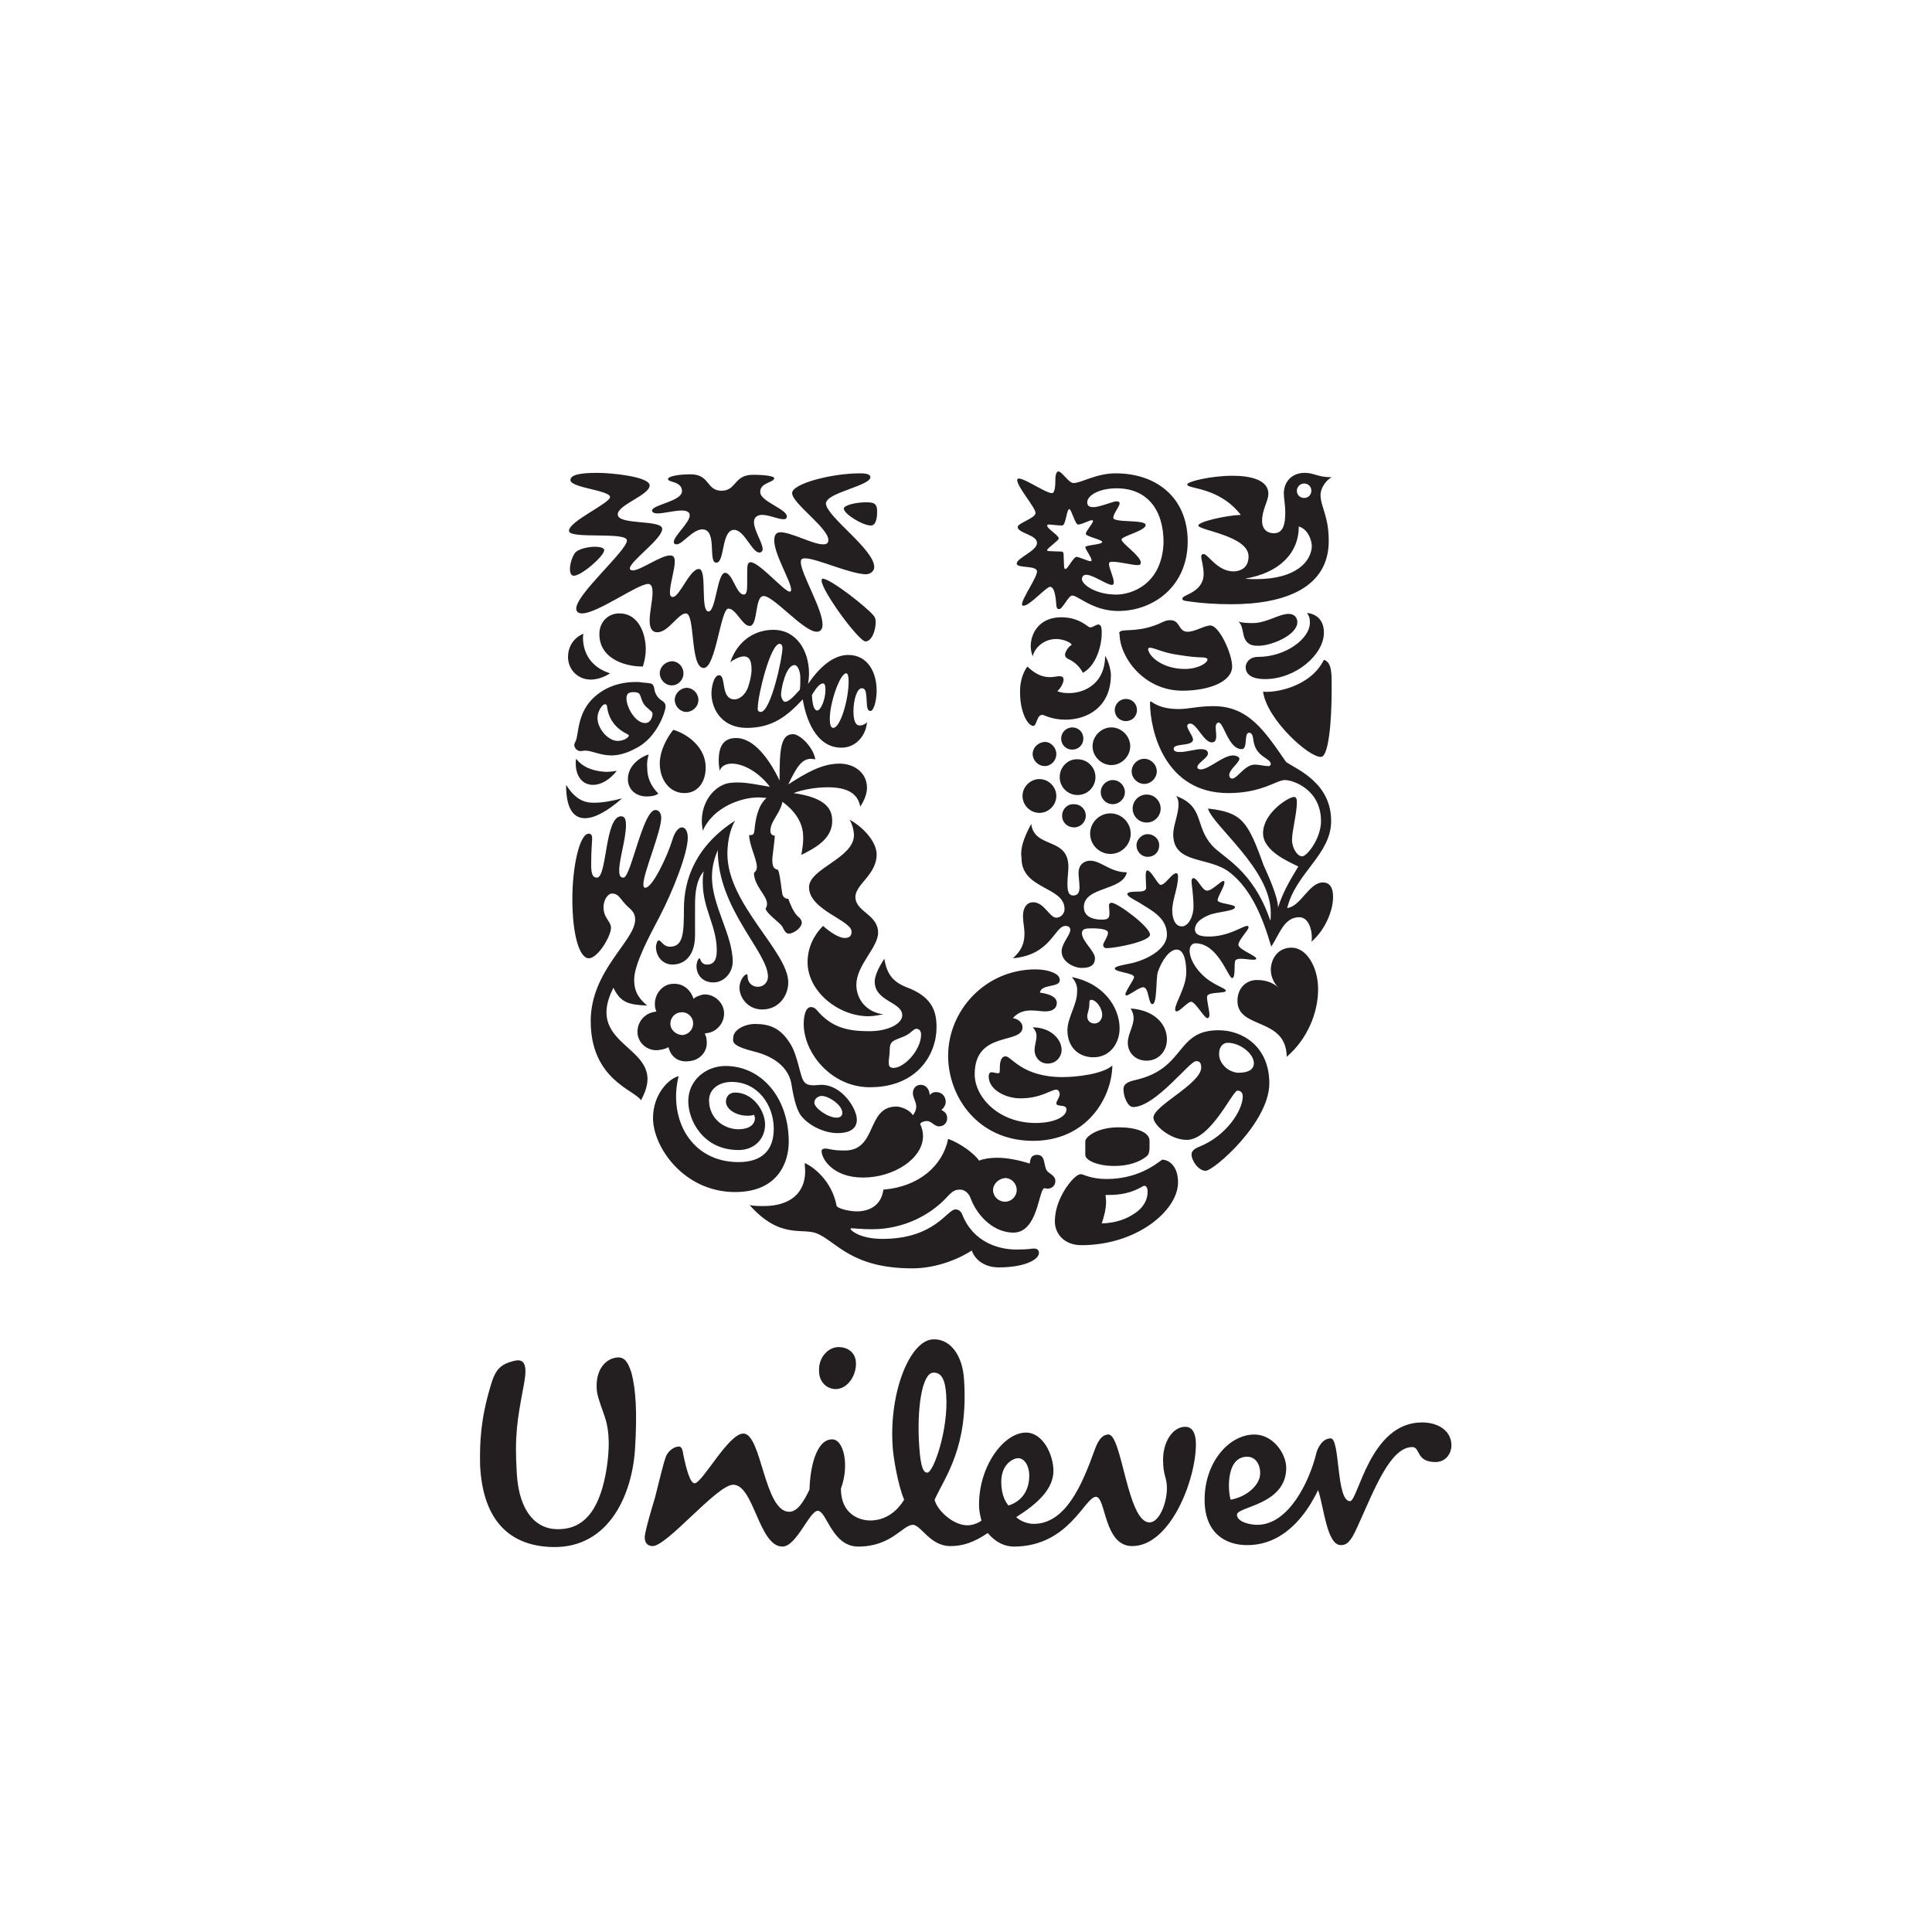 <?xml version="1.0" encoding="utf-8"?>
<!-- Generator: Adobe Illustrator 26.4.1, SVG Export Plug-In . SVG Version: 6.00 Build 0)  -->
<svg version="1.1" id="Layer_1" xmlns="http://www.w3.org/2000/svg" xmlns:xlink="http://www.w3.org/1999/xlink" x="0px" y="0px"
	 viewBox="0 0 400 400" style="enable-background:new 0 0 400 400;" xml:space="preserve">
<style type="text/css">
	.st0{fill:#231F20;}
</style>
<g>
	<path class="st0" d="M261.5,143.2c0.8,5.8,9.6,13.7,12,13.5c1.6,0,2.2-7.6,2.2-13.5c0-3.4,0.2-6-1.6-6.6
		C271.3,142.3,263.8,143.5,261.5,143.2L261.5,143.2z M261.9,140.6c6.4,0,12.2-5.1,12.2-9.6c0-2.1-1-3.8-3.5-4.1c0.4,0.6,0.6,1,0.6,2
		c0,3.4-5.1,7.1-10.7,7.1c-2,0-2.6,1.4-2.6,2.1C257.9,139.9,259.6,140.6,261.9,140.6L261.9,140.6z M260.6,133.7
		c-0.9,0-2.1,0-2.8-1.3c-0.6-1.1-0.4-2.9-1.4-3.7c1,0.3,2.1,0.3,3,0.3c2.8,0,5.4-1.9,7.4-1.9c1.3,0,1.8,0.9,1.8,1.7
		C268.6,131.5,263.2,133.7,260.6,133.7L260.6,133.7z M123.6,181.7c2.1,0,1.6-12.7,5-12.7c0.8,0,1,0.8,1,1.8c0,2.9-1.4,7.1-1.4,9.4
		c0,1.2,0.3,1.5,0.9,1.5c1.5,0,4-14,6.6-14c0.8,0,1.2,0.8,1.2,1.6c0,2.9-3.7,11.4-3.7,13.8c0,0.4,0.1,0.7,0.4,0.7
		c1.5,0,4.6-6.6,5.6-9.9c0.5-1.7,1.3-2.6,2-2.6c0.6,0,1.2,0.7,1.2,2.1c0,3.3-3.1,11.1-5.8,16.3c-2.1,4-5.3,9.9-5.3,13.1
		c0,1.7,0.3,3.4,2.7,5.4c-3.9-0.2-5.5-0.6-7-3.7c-6.6,13,12.1,11.8,5.7,23.3c-1.2-2.1-10.4-4.2-10.4-16.4c0-10.5,9.2-16.6,9.2-21
		c0-0.9-0.3-1.6-1.1-2.3c-2-1.7-2.1-3.1-3.7-3.1c-1.2,0-2.6,2.7-1.1,5.1c0.5,0.8,0.9,1.3,0.9,2c0,1.7-2.7,6.3-4.6,6.3
		c-1.9,0-3.4-4.7-3.4-12.3c0-6.7,1.5-13.5,3.4-13.5c0.5,0,0.7,0.4,0.7,0.9c0,0.8-0.2,2.4-0.2,5.1C122.3,181.5,123,181.7,123.6,181.7
		L123.6,181.7z M217.4,121.5c1,0,1.2,2.4,1.3,3.8c0.1,0.7,0.2,0.8,0.6,0.8c0.7,0,1.9-2.8,2.7-2.8c1.2,0,4.3,3.2,9.5,3.2
		c7.4,0,14.4-5.2,14.4-14.4c0-8.9-6.3-14.1-14.9-14.1c-4.1,0-7.1,2-8.7,2c-1,0.1-2.4-2.4-3.2-2.4c-0.3,0-0.6,0.6-0.6,1.7
		c0,0.7,0,2.8-0.7,2.8c-1.5,0-7.2-4.2-7.2-2.7c0,1.4,3.8,5.7,3.8,6.8c0,1.1-3.7,2.1-3.7,2.9c0,1.3,4,1.6,4,3.3
		c0,1.7-4.2,3.1-4.2,4.3c0,1,4.2,0.3,4.2,1.6c0,1.3-3.1,5.6-3.1,6.8c0,0.3,0.1,0.3,0.3,0.3C213.1,125.5,216.6,121.5,217.4,121.5
		L217.4,121.5z M138.8,212.1c-0.1-1.2,0.8-2.4,2.1-2.5c1.3-0.2,2.5,0.8,2.6,2.1c0.1,1.3-0.8,2.4-2.1,2.6
		C140.1,214.3,138.9,213.4,138.8,212.1L138.8,212.1z M132,214c0.2,2.1,2.2,3.7,4.4,3.4c0.8-0.1,1.5-0.3,2-0.6c0.5,2,2,3.2,4.3,2.9
		c2.3-0.2,3.9-2.1,3.6-4.3c0-0.6-0.2-1-0.4-1.4l0.4-0.1c2.1-0.2,3.8-2.2,3.6-4.4c-0.2-2.2-2.3-3.8-4.3-3.6c-0.8,0.2-1.5,0.4-2,0.9
		c-0.6-1.8-2.1-3.3-4.4-3.1c-2.1,0.1-3.8,2.2-3.6,4.5c0,0.3,0.1,0.8,0.3,1.2l-0.4,0.1C133.5,209.8,131.8,211.6,132,214L132,214z
		 M268.5,101.6c0,0.9,0.7,1.5,1.5,1.5c0.9,0,1.5-0.7,1.5-1.5c0-0.9-0.7-1.5-1.5-1.5C269.2,100.1,268.5,100.8,268.5,101.6
		L268.5,101.6z M234.3,159.7c0,1.4,1.2,2.6,2.6,2.6c1.4,0,2.6-1.2,2.6-2.6c0-1.4-1.2-2.6-2.6-2.6
		C235.5,157.1,234.3,158.3,234.3,159.7L234.3,159.7z M234.5,167.4c0,1.6,1.3,2.9,2.9,2.9c1.6,0,2.9-1.3,2.9-2.9
		c0-1.6-1.3-2.9-2.9-2.9C235.8,164.5,234.5,165.8,234.5,167.4L234.5,167.4z M225.7,172.6c0,2.3,1.9,4.2,4.2,4.2
		c2.3,0,4.2-1.9,4.2-4.2c0-2.3-1.9-4.2-4.2-4.2C227.6,168.4,225.7,170.3,225.7,172.6L225.7,172.6z M227.9,164c0,1.4,1.1,2.5,2.5,2.5
		c1.3,0,2.5-1.1,2.5-2.5c0-1.3-1.1-2.5-2.5-2.5C229.1,161.5,227.9,162.6,227.9,164L227.9,164z M219.9,168.9c0,1.4,1.1,2.4,2.5,2.4
		c1.3,0,2.4-1.1,2.4-2.4c0-1.4-1.1-2.4-2.4-2.4C221,166.4,219.9,167.5,219.9,168.9L219.9,168.9z M226.2,154.5c0,2.1,1.8,3.9,3.9,3.9
		c2.1,0,3.9-1.8,3.9-3.9c0-2.1-1.8-3.9-3.9-3.9C228,150.6,226.2,152.4,226.2,154.5L226.2,154.5z M230.8,147c0,1.3,1,2.3,2.3,2.3
		c1.3,0,2.3-1,2.3-2.3c0-1.3-1-2.3-2.3-2.3C231.9,144.7,230.8,145.7,230.8,147L230.8,147z M219.7,152.9c0,1.3,1,2.3,2.3,2.3
		c1.3,0,2.3-1,2.3-2.3c0-1.3-1-2.3-2.3-2.3C220.8,150.6,219.7,151.6,219.7,152.9L219.7,152.9z M219.4,160.9c0,2.1,1.7,3.7,3.7,3.7
		c2.1,0,3.7-1.7,3.7-3.7c0-2.1-1.7-3.7-3.7-3.7C221.1,157.1,219.4,158.8,219.4,160.9L219.4,160.9z M211.7,164.8
		c0,1.9,1.6,3.5,3.5,3.5c1.9,0,3.5-1.6,3.5-3.5c0-1.9-1.6-3.5-3.5-3.5C213.3,161.3,211.7,162.9,211.7,164.8L211.7,164.8z
		 M213.8,156.1c0,1.3,1.1,2.5,2.5,2.5c1.3,0,2.4-1.1,2.4-2.5c0-1.3-1.1-2.5-2.4-2.5C214.9,153.7,213.8,154.8,213.8,156.1
		L213.8,156.1z M205.6,246.4c0,1.3,1.1,2.4,2.5,2.4c1.3,0,2.4-1.1,2.4-2.4c0-1.4-1.1-2.5-2.4-2.5C206.8,244,205.6,245.1,205.6,246.4
		L205.6,246.4z M139.7,144.9c0,1.3,1.1,2.5,2.4,2.5c1.3,0,2.5-1.1,2.5-2.5c0-1.3-1.1-2.5-2.5-2.5
		C140.8,142.5,139.7,143.6,139.7,144.9L139.7,144.9z M136.6,139.4c0,1.3,1.1,2.5,2.5,2.5c1.3,0,2.4-1.1,2.4-2.5s-1.1-2.5-2.4-2.5
		C137.7,137,136.6,138.1,136.6,139.4L136.6,139.4z M139.2,199.7c2.6,0,4.7-1.9,4.7-6.1v-6.2c0-2.4,0.2-5.1,1.8-7
		c-0.2,0.8-0.2,1.7-0.2,2.4c0,5.3,2.9,8.9,2.9,14c0,1.9-0.6,2.9-2,2.9c-1.4,0-1.3-1.3-1.6-1.3c-0.2,0-0.6,0.8-0.6,1.7
		c0,1.3,0.9,3.3,3.5,3.3c2.2,0,4-2,4-4.3c0-5.5-4.3-11.6-4.3-17.5c0-2.6,0.7-4.3,1.2-5.6c0,12.2,10.4,21.1,10.4,26.2
		c0,1.2-0.9,2.1-2.1,2.1c-1.4,0-2.1-1.1-2.1-2c0-0.4-0.1-0.6-0.2-0.6c-0.4,0-1.5,1.2-1.5,2.8c0,2,1.7,4.5,4.7,4.5
		c3.5,0,5.4-2.9,5.4-5.6c0-6.4-12.6-16.2-12.6-26.6c0-1.8,0.3-4.7,1.6-6.9c-8.1,5.2-10.6,12.1-10.6,18.2c0,5.3-0.2,7.9-2.9,7.9
		c-1.4,0-1.8-1.3-2.3-1.3c-0.4,0-0.6,1.1-0.6,1.4C135.9,198.4,137.5,199.7,139.2,199.7L139.2,199.7z M245.3,138.5
		c2.7,0,4.7-1.2,4.7-2c0-0.2-0.4-0.4-1.2-0.4c-0.8,0-2.4-0.1-5.4-0.6c-2.6-0.4-4.5-1.4-5.3-1.4c-0.2,0-0.4,0.1-0.4,0.3
		C237.9,136,240.8,138.5,245.3,138.5L245.3,138.5z M232,130.7c0.8-0.5,4.2,0.3,8.7-1.9c0.6-0.3,1.1-0.4,1.6-0.4
		c2.1,0,1.6,2.4,3.6,2.4c1.5,0,3.5-1.3,4.7-1.3c1.8,0,4.5,5.8,4.5,8.5c0,3.1-4.7,5-10.3,5c-8.1,0-13-7.1-13-11.7
		C231.6,131,231.8,130.8,232,130.7L232,130.7z M140.5,222.8c-2,0.5-5.3,3.7-5.3,8.7c0,6,6.4,15.3,17,15.3c8.9,0,11.1-6.2,11.1-10.4
		c0-9.2-5.7-15.7-13.1-15.7c-4,0-7.7,2.9-7.7,7.3c0,4,3.1,10.1,10.4,10.1c3.4,0,5.5-2.4,5.5-5.3c0-2.8-2.5-6.6-6.2-6.6
		c-1.1,0-1.9,0.7-1.9,1.9c0,1.5,2,2.9,4.5,2.9c0.6,0,1.1-0.1,1.3-0.2c0.1,0.2,0.2,0.5,0.2,0.7c0,1.4-1.3,2.3-3.4,2.3
		c-3.1,0-6.1-2.3-6.1-6c0-2.2,1.9-3.8,4.7-3.8c5.4,0,8.7,4.8,8.7,9.7c0,4.4-2.4,6.9-7.3,6.9C143.1,240.6,138.3,231.7,140.5,222.8
		L140.5,222.8z M134.3,156.2c-1.4,0.4-4.3,2.1-4.3,5.1c0,2.2,1.7,3.6,3.9,3.6c1.1,0,1.9-0.2,2.4-0.6c-1.7-1.7-2.3-3.5-2.3-5.3
		C133.9,157.7,134.1,156.9,134.3,156.2L134.3,156.2z M119.3,157.1c-0.1,0.3-0.1,0.6-0.1,0.9c0,2.9,1.5,4.5,3.6,4.5
		c1.5,0,3.3-0.9,4.9-2.9c-0.7,0.1-1.5,0.2-2.2,0.2C123.3,159.7,120.8,159.1,119.3,157.1L119.3,157.1z M117.2,162.5
		c0,4.7,1.4,6.9,3.9,6.9c2,0,4.6-1.4,7.7-4.1c-2.4,0.6-4.2,0.9-5.9,0.9C120.7,166.2,119,165.3,117.2,162.5L117.2,162.5z
		 M210.4,258.7c2.9,0,2.8-0.2,3.7-0.2c0.9,0,1,0.6,1,0.9c0,1.4-3,3-8.3,3c-3.1,0-5-1.7-5.6-3.5c-3.1,2-7.7,3.7-12.3,3.7
		c-12.6,0-15.7-5.5-19.7-7.2c-3-1.3-7.6,1.3-14-5.9c0.9,0.2,2,0.2,2.9,0.2c5.6,0,8.6-2.8,8.6-7.2c0-0.6-0.1-1.2-0.1-1.7
		c1.7,0.7,5.6,3.6,6.6,8.8c0.1,0.6,2.6,1.2,4.2,1.2c2.2,0,5-0.9,5.5-4.5c7.4-0.6,12.3-5,13.4-10.5c2.6,0.9,5.6,3.2,6.4,4.5
		c1-0.4,2.3-0.6,3.7-0.6c2,0,4.2,0.4,6.8,1.2c0.1-0.8,0.2-1.8,1.5-1.8c1.8,0,1.3,2,2,3.2c0.3,0.6,1.8,1,1.8,2.2c0,1.2-1,1.6-1.6,1.6
		c-0.2,0-0.6-0.1-0.7-0.1c-1.2,0.4-1.3,9.2-6.4,9.2c-3.8,0-7.3-3.1-8.8-7c-0.4-1.2-1.3-1.9-2.2-1.9c-1,0-1.5,0.2-2.7,1.5
		c-3.3,3.6-8.8,6.7-15.6,6.7c-2.1,0-3.7-0.2-4.2-0.2c-0.2,0-0.2,0.1-0.2,0.1c0,0.4,2.1,2.1,6.6,2.1c10.8,0,13.4-6.1,15.1-6.1
		c0.2,0,1,0,1.4,1C201.5,257.3,206.9,258.7,210.4,258.7L210.4,258.7L210.4,258.7z M175.6,135.6c4,0,5.9,3.5,5.9,7.4
		c0,1.7-0.5,4.2-1.3,4.2c-0.8,0-0.7-1.4-0.8-2.7c-0.1-1.7-0.4-2-1-2c-1,0-1.7,2.5-1.7,4.7c0,1.4,0.2,3,1.3,3c0.6,0,1.2-0.3,1.5-0.7
		c-0.2,2.8-2.3,5.3-5.3,5.3c-5.4,0-7.4-6.3-8-10c-3.2,3.4-6.2,5.9-11.6,5.9c-5,0-7.3-3.7-7.3-7.2c0-1,0.4-3.7,1.6-3.7
		c1.5,0,0.2,5,3.2,5c0.7,0,2.1-0.6,2.8-2.6c0.4-1.2,0.7-2.5,0.7-3.6c0-1.7-0.4-2.7-1.6-2.7c-1,0-2.3,0.8-2.8,1.2
		c1.5-4.4,5-6.7,8.9-6.7c4.8,0,7.4,4.3,7.4,9.1c0,0.7-0.1,1.4-0.2,2.1C169.6,138.2,172.5,135.6,175.6,135.6L175.6,135.6z M160.3,99
		c0-0.4-1.8-0.7-4.4-0.7c-4,0-3.4,3.3-6.5,3.3c-3.2,0-2.4-3.4-6.4-3.4c-2.5,0-4.7,0.4-4.7,1c0,0.7,2.9,0.4,2.9,2.5
		c0,2.1-6.2,2.8-6.2,4c0,0.4,0.5,0.6,1.1,0.6c1.3,0,3.5-0.6,5-0.6c0.9,0,1.7,0.2,1.7,1c0,1.5-3.3,4.3-3.3,5.5c0,0.4,0.3,0.5,0.6,0.5
		c1.2,0,3.3-3.1,5.3-3.1c3.2,0,1.1,6.9,2.9,6.9c1.8,0,1-6.8,3.7-6.8c2.1,0,3.7,4.7,5.2,4.7c0.4,0,0.7-0.3,0.7-0.7
		c0-1.3-1.8-3.9-1.8-5.6c0-1,0.7-1.5,1.7-1.5c1.4,0,3.3,0.9,4.4,0.9c0.4,0,0.7-0.1,0.7-0.6c0-1.5-5.5-3.1-5.5-5
		C157.3,99.9,160.3,99.9,160.3,99L160.3,99z M247.6,219.7c-1.3,0-8.4,9.5-13,9.5c-1.1,0-2-2.1-2-3.7c0-0.9,0.6-1.5,2.5-1.9
		c10.5-2.4,8.2-10.3,17.2-10.3c5,0,10.5,3.4,10.5,11c0,8.1-11.5,18.1-13.2,18.1c-1.4,0-2.9-2-2.9-3.4c0-0.4,0.2-1,1.4-1.5
		c5.9-2.3,9.2-7.7,9.2-10.5c0-0.6-0.3-1.2-1.1-1.2c-1,0-5.5,10.2-10.5,10.2c-3.4,0-6.9-3.1-6.9-4.6c0-2.5,9.9-7,9.9-10.4
		C248.7,219.7,248,219.7,247.6,219.7L247.6,219.7z M254.2,215.9c-0.9,0-1.8,0.7-1.8,2.3c0,1.8,1.4,3,2.2,3.4
		c0.4,0.2,1.1,0.5,1.8,0.5c1.8,0,3.2-0.5,3.2-2C259.6,218.2,256.8,215.9,254.2,215.9L254.2,215.9z M174.7,105.3
		c0,1.1,3.9,3.5,5.6,3.5c1,0,1.3-1.4,1.3-2.9c0-1.8-0.8-1.9-2.4-1.9C177.2,104,174.7,104.6,174.7,105.3L174.7,105.3z M181,117.4
		c0-3.7-10-10.5-10-13.2c0-0.1,0-0.2,0.1-0.3c0.7-2,9.1-3.4,9.1-5.1c0-0.8-1.5-0.8-2.2-0.8c-5.7,0-14,2.1-14,4.1
		c0,2.1,7.5,7.2,7.5,9.7c0,0.7-0.4,0.9-1.1,0.9c-2.1,0-6.6-2.5-8.8-2.5c-1,0-1.3,0.7-1.3,1.7c0,2.9,3.5,8.5,3.5,10.2
		c0,0.2-0.1,0.4-0.3,0.4c-1.1,0-6.3-6.1-8.1-6.1c-0.7,0-0.7,0.9-0.7,2.3v2.1c0,1.4-0.1,2.3-0.7,2.3c-1.6,0-2.3-4.5-3.9-4.5
		c-1.6,0-1.9,8-3.4,8c-1.8,0-0.2-8.8-2-8.8c-1.9,0-4,5.8-5.4,5.8c-0.5,0-0.6-0.5-0.6-0.9c0-1.8,1-4.7,1-6.4c0-0.9-0.2-1.3-1-1.3
		c-1.9,0-6.1,3.1-7.7,3.1c-0.2,0-0.6-0.1-0.6-0.4c0-1.5,6.7-6.1,6.7-8.2c0-2-9.2-0.7-9.2-3c0-2,6.6-4,6.6-6c0-1.8-7.8-2.6-10.8-2.6
		c-3.6,0-5.6,0.4-5.6,1.5c0,1.6,8.2,2.1,8.2,3.5c0,1.3-8.5,5-8.5,7c0,1.8,12,0.1,12,2c0,2.1-10.5,11.1-10.5,14.1c0,0.7,0.5,1,1.2,1
		c3.2,0,11.5-6.1,13.7-6.1c0.8,0,0.9,1,0.9,1.8c0,1.6-0.6,4-0.6,5.8c0,1.4,0.4,2.4,1.6,2.4c2.3,0,4.3-3.9,5.9-3.9
		c2,0,0.8,11.3,3.7,11.3c2.5,0,3.5-12.3,5.1-12.3c1.6,0,2.9,3.6,4.4,3.6c1.8,0,1-6.2,2.9-6.2c2.1,0,8.3,7.4,11,7.4
		c0.9,0,1.2-0.7,1.2-1.5c0-3.2-4.5-10.6-4.5-12.9c0-0.6,0.2-0.8,0.9-0.8c2.4,0,9.4,3.3,12.7,3.3C180.3,118.8,181,118.2,181,117.4
		L181,117.4z M264.6,187.9c1-3.1,2.2-5.2,4.2-8.5c-2-1-7.3-3.2-7.3-6.9c0-4.2,5.3-7.5,6.4-7.5c0.5,0,0.6,0.4,0.6,1.2
		c0,2.2-1,5.8-1,7.7c0,1.7,1.1,3.4,2.1,3.4c1,0,3.9-3.7,3.9-7.3c0-6.5-5.7-8.5-7.5-8.5c-1.7,0-4.7,2.7-11.7,2.7
		c-13.2,0-16.2-13-16.2-18.7c0-0.2,0.1-0.3,0.1-0.3c0.3,0,1.6,1.6,5.8,1.6c2.1,0,4.1-0.6,7.2-0.6c7.3,0,10.6,5.1,15.1,11.6
		c2.7,1.7,9.3,4.5,9.3,12.2c0,6.9-7.3,10.7-9.1,18c2.8-0.3,4.5-5.3,7.4-5.3c1.5,0,2.1,1.2,2.1,3c0,2.7-1.5,6.7-4.5,9.3
		c0.1-0.2,0.1-0.6,0.1-0.9c0-1.7-0.7-4.2-2.6-4.2c-3.1,0-4,3.3-5.8,6.1c-1.8-6.2-4.2-11.9-8.5-15.3c-4.3-3.5-11.8-1.6-11.8-8
		c0-1.7,1.1-4.2,1.1-6.1c0-0.7-0.1-1.3-0.5-1.8c5.9,2.2,3.8,6.1,7.4,10.2c2.3,2.6,8.5,5,12.1,15.6c0.1-0.3,0.1-1.1,0.1-1.6
		c0-9.1-12-18-13-21.6c7,0.8,8.2,2.5,11.5,11.7C262.4,180.9,264.6,185.6,264.6,187.9L264.6,187.9z M133.1,138c0.3-1,0.6-2.2,0.6-3.6
		c0-2.9-1.3-7.4-5.5-7.4c-2.4,0-4.1,1.9-4.1,4.2C124,136,128.8,138,133.1,138L133.1,138z M127.9,153.4c-2,0-4.2-2.5-4.2-4.8
		c0-1.2,0.9-2.8,1.6-2.8c0.2,0,0.4,0.2,0.4,0.6c0.4,3,2.3,4.7,4.2,5.6c0.2,0.1,0.3,0.2,0.3,0.3C130.1,152.8,129,153.4,127.9,153.4
		L127.9,153.4z M135.1,147.7c0,0.9-0.5,2-1.5,2c-2.1,0-3.9-3.3-3.9-5.1c0-1.2,0.7-1.3,1.6-1.3c0.4,0,0.6,0.1,0.9,0.2
		c0.5,0.3,0.5,1.5,1.2,2.4C133.9,146.6,135.1,147.3,135.1,147.7L135.1,147.7z M132.9,141.3c-0.4-0.1-0.9-0.1-1.3-0.1
		c-2,0-4.7,0.4-7.1,2c-5.4,3.5-4.5,9-5.4,10.4c-0.1,0.2-0.2,0.4-0.2,0.7c0,0.5,0.6,1.2,1.2,1.2c0.5,0,0.8-0.1,1-0.1
		c1.5,0,3.1,1,5.5,1c1.4,0,3.1-0.4,5.1-1.5c4.4-2.2,6.1-7.7,6.1-8.6c0-1.2-0.9-1-1.7-2.1c-0.9-1.3-0.4-1.8-1-2.5
		C134.8,141.4,134,141.4,132.9,141.3L132.9,141.3z M139.4,151.1c-1.3,1.6-2.8,4.3-2.8,7c0,3.3,2,6.1,5.1,6.1c3,0,4.4-2.6,4.4-5.2
		C146.2,154.9,142.5,152,139.4,151.1L139.4,151.1z M126.3,139.4c0,0-1.8,1.3-4,1.3c-2.6,0-4.7-2-4.7-4.7c0-1.9,1-3.9,3.2-4.8
		c-0.1,0.4-0.1,0.7-0.1,1C120.8,135.7,122.8,138.3,126.3,139.4L126.3,139.4z M235.3,175c0-1.2,1.1-2.3,2.3-2.3c1.3,0,2.4,1,2.4,2.3
		c0,1.4-1,2.4-2.4,2.4C236.4,177.4,235.3,176.4,235.3,175L235.3,175z M236.9,245.5c0.3,0,0.7,0.2,0.7,1.3c0,1.3-0.6,3.1-2.8,4.5
		c-1.5,1-3.6,1.9-6.7,2c0.5-1.5,0.9-3,0.9-4.5c0-0.5-0.1-0.9-0.1-1.4h0.8C234.4,247.4,236.5,245.5,236.9,245.5L236.9,245.5z
		 M237.4,239.4c0.5-0.4,0.6-1.1,0.6-1.8v-1.4c0-1.8-2.7-2.8-6.4-2.8c-4.5,0-6.9,2-6.9,2.9v2.8c0,1.2,2.7,2.3,6,2.3
		C233.4,241.4,235.8,240.7,237.4,239.4L237.4,239.4z M240.6,240.1c-1.6,1.2-5.3,4-11.5,4c-3.3,0-4.8-1-5.3-1c-0.6,0-1.3,0.6-2,1.4
		c-1.5,1.7-3.4,4.9-3.4,8.4c0,2.5,1.9,4.9,5.5,4.9c11.5,0,20-7.2,20-13C243.9,241.4,242,240.1,240.6,240.1L240.6,240.1z
		 M242.7,188.5c0,1.5,0.5,3.3,2,3.3c1.3,0,2.4-2,2.4-4.1c0-2.5-0.4-4.4-0.4-5.3c0-0.4,0.2-0.6,0.4-0.6c0.9,0.1,1.8,2.6,2.8,2.6
		c1.1,0,2.8-2,3.4-2c0.2,0,0.2,0.2,0.2,0.3c0,0.9-1.4,2.9-1.4,3.7c0,0.7,3.6,0.8,3.6,1.4c0,0.9-3.7,0.9-5.5,1.7
		c-1.7,0.7-2.8,1.7-2.8,2.9c0,1.2,1.2,1.5,2.9,1.5c4.1,0,7-2.2,7.9-2.2c0.2,0,0.3,0.1,0.3,0.3c0,0.6-2.1,2.6-2.1,3.6
		c0,1,3.8,2.3,3.7,2.9c-0.1,0.2-0.3,0.2-0.7,0.2c-0.7,0-1.7-0.2-2.5-0.2c-0.5,0-0.9,0.1-1.1,0.3c-0.4,0.5,0.1,3.7-0.7,3.7
		c-0.8,0-2.9-7.2-7.6-7.2c-0.7,0-1.2,0.6-1.2,1.5c0,2.4,2.4,5.3,4.7,6.6c1,0.7,2.8,1.3,2.8,1.7c0,0.7-3.9,0.1-3.9,1.3
		c0,1.1,0.5,2.8,0.5,3.7c0,0.3-0.1,0.7-0.4,0.7c-0.7,0-2.5-3.4-3.4-3.4c-0.7,0-2.3,2-3,2c-0.2,0-0.3-0.2-0.3-0.4
		c0-1.4,2.3-4.6,2.3-7.7c0-1.5-0.2-4.7-2-4.7c-1.5,0-3.1,2.3-3.9,4.7c-0.4,1.3-0.1,6.6-1.1,6.6c-0.9,0-0.7-3.5-1.9-3.5
		c-0.9,0-2.9,1.7-3.5,1.7c-0.1,0-0.2-0.1-0.2-0.2c0-0.7,1.8-3.1,1.8-3.6c0-0.9-4-1-4-1.8c0-0.4,1.6-0.7,3.1-1c3.1-0.6,7.7-2.8,7.7-6
		c0-3.6-3.4-5.1-5.7-6.6c-1.2-0.7-2.5-1.3-2.5-1.8c0-0.5,1.5-0.5,2.1-0.5c0.9,0,1.8-0.1,1.8-0.8c0-0.6-0.1-1.7-0.1-2.5
		c0-0.6,0.1-1.1,0.3-1.1c0.9,0,2.2,3,2.8,3c1,0,2.3-2.4,3.2-2.4c0.3,0,0.4,0.2,0.4,0.7C243.9,183.8,242.7,186.3,242.7,188.5
		L242.7,188.5z M213.5,170.6c0.7,5.2,7.7,2.6,7.7,8.9c0,0.9-0.2,2.3-0.2,3.4c0,1.3,0.1,2.5,1.2,2.5c1,0,1.3-0.7,1.3-1.7
		c0-1-0.2-2.2-0.2-2.9c0-2.1,1.5-2.6,2.4-2.6c2.3,0,4.1,2.4,7.6,2.4c-0.8,3.9-8.9,2.9-8.9,7.2c0,2.1,2.1,2.6,3.6,2.6
		c1.3,0,1.7-0.2,1.7-1.3c0-0.6-0.1-1.3-0.1-1.7c0-0.2,0.2-0.5,0.5-0.5c1.3,0,8,5,8,6.6c0,1.4-7,2.8-9,2.8c-0.6,0-0.7-0.4-0.7-0.7
		c0-0.4,1-1.7,1-2.5c0-0.5-0.9-0.9-3.4-0.9c-1.2,0-2,0.1-2,1c0,1.7,2.7,3.7,2.7,5.2c0,1.2-0.7,2-2.7,2c-1.7,0-4.2-1.3-4.2-3.4
		c0-1.7,1.8-3.4,1.8-4.5c0-0.3-0.2-0.8-1-0.8c-2.3,0-2.9,6-10.9,6.7c1.3-1.2,2.4-2.5,2.4-5.1c0-1.3-0.3-2.3-0.3-3.7
		c0-1.8,0.9-2.8,2.1-2.8c2.3,0,3.4,3.2,4.8,3.2c0.8,0,1.7-0.7,1.7-1.8c0-4.7-8.9-4-8.9-10.5C211.2,175.9,211.8,173.7,213.5,170.6
		L213.5,170.6z M225.1,210.4c0,0.9,0.6,1.5,1.5,1.5c1,0,1.6-0.9,1.6-1.8c0-1.3-1.2-3.1-2.3-3.1c-0.5,0-0.3,0.7-0.4,1.5
		C225.4,209.2,225.1,209.9,225.1,210.4L225.1,210.4z M221.9,202.3c6.4,1.2,9.9,6.1,9.9,10.6c0,3.1-2,6-5.4,6c-3.1,0-5.4-2.1-5.4-5.6
		c0-2.6,2-5.3,2-7.9C223.1,204.3,222.8,203.3,221.9,202.3L221.9,202.3z M213.8,212.7c0.6,0.6,0.8,1.2,0.8,1.8c0,0.9-0.4,1.9-0.4,2.9
		c0,1.5,1.1,2.8,2.7,2.8c1.7,0,2.9-1.3,2.9-2.9C219.7,214.9,217.3,212.7,213.8,212.7L213.8,212.7z M234.1,208.8
		c0.4,0.7,0.6,1.3,0.6,2c0,1.7-1.2,3.3-1.2,5.1c0,2,1.5,3.7,3.9,3.7c2.5,0,4.2-2,4.2-4.4C241.6,211.8,238.7,209.1,234.1,208.8
		L234.1,208.8z M215.3,205.5c2.8,0.4,3.5,1.3,3.5,2.1c0,1.4-1.2,1.8-2.4,1.8c-0.9,0-1.8-0.2-2.9-0.2c-1.3,0-2.7,0.3-3.8,1.6
		c0.8,0.1,2,0.7,2,1.9c0,3.6-9.9,0.6-9.9,9.7c0,4.8,5,10.1,12.6,10.1c3.9,0,6.4-1.3,6.4-2.8c0-1.2-2.1-0.4-2.1-1.3
		c0-0.4,0.7-1.2,0.7-1.9c0-0.3-0.2-0.9-0.7-0.9c-1.1,0-3.2,1.8-7.4,1.8c-3.3,0-6.6-1.9-6.6-4.5c0-0.6,0.2-0.9,0.6-0.9
		c0.4,0,0.9,0.2,1.3,0.2c0.4,0,0.4-0.2,0.4-0.9c0-0.7,0-2.6,1.2-2.6c1.2,0,3.4,4.3,11.8,4.3c2.8,0,8.3-0.6,10.3-2.4
		c-0.1,6.7-5.3,15.6-16.4,15.6c-11.5,0-17.6-9.2-17.6-17.6c0-9.4,7.7-17.9,18.1-17.9c2.7,0,5,0.9,5,2.1
		C219.6,204.6,215.6,203.6,215.3,205.5L215.3,205.5z M170.9,142.8c0-1-0.2-1.3-0.5-1.3c-0.6,0-1.3,0.7-2.3,2.4
		c0.1,2.2,0.5,3.2,1.1,3.2C169.9,147.1,170.9,144.9,170.9,142.8L170.9,142.8z M162.5,145.3c0.7,0,1.5-0.7,3.1-2.5
		c0.1-0.8,0.1-1.5,0.1-2.5c0-1.2-0.5-2.6-1.2-2.6c-1.8,0-2.8,4.9-2.8,6.2C161.8,144.7,162.2,145.3,162.5,145.3L162.5,145.3z
		 M172.5,150.7c1.5,0,3.2-5.9,3.2-9.6c0-0.8-0.1-1.7-0.5-1.7c-1.3,0-3.4,6.1-3.4,9.4C171.8,150.2,172.1,150.7,172.5,150.7
		L172.5,150.7z M157.5,147.4c2.1,0,4.5-11.3,4.5-13.2c0-0.5-0.2-0.9-0.6-0.9c-1.9,0-4.5,10.7-4.5,13.1
		C156.8,146.9,156.9,147.4,157.5,147.4L157.5,147.4z M164.2,152c-2.6,0-2.8,3.2-2.8,9.6c-2-4.2-5.2-8.8-9-8.8
		c-2.6,0-3.6,1.7-3.6,4.7c0,0.6,0.1,1.5,0.2,2.1c0.3-1,1.3-1.5,2.5-1.5c2.6,0,5.8,2,7.9,4.8c-2.4-0.4-4.7-0.9-6.7-0.9
		c-1.2,0-2.3,0.1-3.2,0.6c-1.8,0.8-4.2,3.4-4.2,7.4c0,0.6,0.1,1.3,0.2,2c2.1-4.8,7.8-6.9,11.5-6.9c0.7,0,1.3,0.1,1.7,0.1
		c-1.9,1.7-2.3,4.7-2.5,6.7c-0.1,1-0.4,1-1.1,1c0,2,1.6,5,1.6,6.6c0,0.6-0.3,1-0.6,1.2c0,2.7,2.7,4.7,2.7,6.4c0,0.4-0.1,0.8-0.3,1
		c0.2,1.1,3.1,3,3.5,3.8c0.6,1.3,1,1.4,1.3,1.4c1,0,2.7-1.2,2.7-2.3c0-0.4-0.3-0.8-0.5-1c-1.2-0.9-1.8-2.7-2.3-3.9
		c-0.4,0-1-0.2-1.2-0.9c-0.2-0.8-0.4-3.7-0.9-5.1c-0.8-0.2-1.2-0.5-1.2-2.1c0-0.8,0.5-3.9,0.5-5c-0.4,0-0.9-0.2-0.9-1
		c0-2,2-3.5,2.5-6c3.5,2.6,4.3,5.2,4.3,7.5c0,1.2-0.2,2.4-0.4,3.5c2.6-1.3,6.4-3.2,6.4-7c0-2.3-1-4.8-8-5.8c2.1-0.8,4.8-1.2,7.1-1.2
		c3.9,0,6.2,1.2,6.7,4c0.8-1.2,1.4-2.6,1.4-3.9c0-3-2.5-5-5.7-5c-3.7,0-7,2-10.6,4.3c1.6-3.3,2.7-5.3,4.7-5.3c0.3,0,0.6,0.1,0.9,0.1
		C168.4,154.7,165.6,152,164.2,152L164.2,152z M125.1,113.9c0,1.2-4.7,5.3-6.3,5.3c-0.6,0-0.8-0.7-0.8-1.4c0-1.2,0.6-2.9,1.2-3.5
		c0.8-0.7,2.6-1.1,4-1.1C124.1,113.2,125.1,113.4,125.1,113.9L125.1,113.9z M267.4,196.2c3.1,0,5.5,4,5.5,8.6c0,5-2.3,10.4-6.5,14
		c-0.1-8.3-10.2-5.6-10.2-11.6c0-2.6,1.8-4.3,4-4.3c2,0,3.5,0.6,4.6,1.7c-1.1-1-1.7-2.5-1.7-3.9
		C263.2,198.3,264.7,196.2,267.4,196.2L267.4,196.2z M221.9,133.5c-0.5-0.8-2.3-1.2-3.2-1.2c-2.7,0-4.5,1.9-4.9,3.6
		c-0.2-0.6-0.4-1.3-0.4-2.1c0-2.7,1.8-6,6.3-6c3.9,0,5.5,2.1,6,2.1c0.6,0,1.2-0.6,1.7-0.6c0.7,0,0.7,1,0.7,1.8
		c0,2.5-1.1,6.7-3.9,8.2c-0.5-1-1.5-2.2-3.1-2.9c-0.4-0.2-0.6-0.5-0.6-0.9C220.6,134.8,221.2,133.9,221.9,133.5L221.9,133.5z
		 M212.7,138c1.6,1.5,3,2.2,4.7,2.2c0.7,0,1.5-0.2,1.9-0.2c0.6,0,0.9,0.2,0.9,0.7c0,0.7-0.6,1.8-1.3,2.4c0.7,0.3,1.5,0.4,2.4,0.4
		c3.5,0,7.5-2.2,7.5-7.7c0.7,1,1.2,3,1.2,3.9c0,6.7-4.9,9.3-9.4,9.3c-2.9,0-4.4-1-4.8-1c-1.2,0-1.1,2.3-1.9,2.3
		c-1.4-0.2-2.7-3.4-2.7-6.7C211.1,141.6,211.6,139.5,212.7,138L212.7,138z M170.1,120.2c0,2.1,7.7,12.6,9.1,12.6
		c1.2,0,2.1-2.1,2.1-4c0-0.5-0.1-1-0.4-1.3c-1.1-1.5-8.9-7.7-10.6-7.7C170.2,119.8,170.1,120,170.1,120.2L170.1,120.2z M258.5,115.2
		c0-4.3-10.4-5.4-10.4-6.4c0-0.8,5.8-2.1,8.8-2.2c-4.6-5.9-11.1-5.3-11.1-6.3c0-0.6,4.9-1.8,9.4-1.8c3.8,0,7.4,0.9,7.4,3.7
		c0,1.6-1.3,3.2-1.3,5.7c0,1.3,0.7,2.5,2.5,2.5c1.9,0,2.3-2,2.3-4.2c0-1.8-0.3-3.1-0.3-4c0-2.6,1.8-4.3,4.3-4.3
		c2.1,0,2.6,0.9,5.6,0.9c-1.7,1-2.3,2.8-2.3,3.6c0,2.6,1.7,4.3,1.7,9.6c0,9.7-9.1,13.1-20.2,13.1c-3.1,0-6.3-0.2-9.5-0.7
		c-0.5-0.1-0.6-0.2-0.6-0.5c0-0.8,4.4-1.2,4.4-5.1c0-1.5-0.5-3-0.5-3.6c0-0.3,0.2-0.5,0.5-0.5c0.9,0,2.8,3.6,6.2,3.6
		C256.2,118.3,258.5,118,258.5,115.2L258.5,115.2z M268.9,109c0,5.5-4,9.6-11.1,10.8c0.8,0.1,1.5,0.1,2.3,0.1c8.4,0,11.5-3.8,11.5-7
		C271.4,111.1,270.5,109.5,268.9,109L268.9,109z M263.1,158.2c0-1.3-3.2-1.4-3.6-5c-0.1-0.6-0.2-1.5-0.9-1.5c-1.1,0-0.2,3.4-1.5,3.4
		c-2.8,0-3.7-5.5-4.8-5.5c-0.2,0-0.6,0.2-0.6,0.9c0,0.7,0.1,1.1,0.1,1.9s-0.2,1.3-0.9,1.3c-1.7,0-3.1-3.9-4.5-3.9
		c-0.3,0-0.6,0.2-0.6,0.5c0,0.7,1.2,2.1,1.2,2.8c0,1.5-4,0.7-4,1.9c0,0.6,0.6,0.7,1.3,0.7c1.3,0,3.3-0.6,4.3-0.6
		c0.6,0,1.5,0.1,1.5,0.9c0,0.9-2.2,2-2.2,2.8c0,0.4,0.4,0.5,0.7,0.5c1.7,0,4.6-2.9,6.7-2.9c0.4,0,1.3,0.2,1.3,0.7
		c0,0.8-2.1,2.2-2.1,3.4c0,0.3,0.2,0.7,0.6,0.7c1.1,0,2.6-2.9,4.7-2.9c0.8,0,2,0.3,2.6,0.3C262.9,158.7,263.1,158.4,263.1,158.2
		L263.1,158.2z M219.2,111.5c0-0.7-2.4-2-2.4-2.7c0-0.1,0.1-0.2,0.3-0.2c0.7,0,1.8,0.2,2.8,0.2c0.8,0,0.9-3.4,1.5-3.4
		c0.4,0,1.2,3.2,1.8,3.2c0.8,0,2.3-0.9,2.9-0.9c0.1,0,0.2,0.1,0.2,0.2c0,0.4-1.5,2.1-1.5,2.6c0,0.6,3.4,1.2,3.4,1.7
		c0,0.6-3.5,0.6-3.5,1.1c0,0.4,1.3,2.1,1.3,2.7c0,0.1-0.1,0.2-0.2,0.2c-0.5,0-2.4-0.9-2.9-0.9c-0.7,0-1.8,2.5-2.3,2.5
		c-0.2,0-0.3-0.2-0.3-0.6l-0.1-2.5c0-0.2-0.1-0.5-0.4-0.5c-0.7,0-2.1-0.1-2.6-0.1c-0.3,0-0.4-0.1-0.4-0.2
		C216.7,113.6,219.2,111.9,219.2,111.5L219.2,111.5z M231.1,123.1c-4.3,0-7.1-2.1-7.1-3.2c0-0.6,0.4-0.9,0.9-0.9
		c1.4,0,4.3,2.1,5.3,2.1c0.2,0,0.4-0.1,0.4-0.5c0-1.1-1-2.9-1-3.9c0-0.2,0.2-0.4,0.6-0.4c1.7,0,4.1,0.7,5.4,0.7
		c0.4,0,0.6-0.2,0.6-0.5c0-1.4-4-4-4-4.8c0-0.7,5-1.8,5-3c0-1.2-6.7-0.4-6.7-1.5c0-0.9,1.3-2.3,1.3-3c0-0.3-0.2-0.4-0.7-0.4
		c-0.6,0-3.5,1.2-4.7,1.2c-0.6,0-1.3-0.1-1.3-1c0-1.4,2.4-2.9,6.1-2.9c6.1,0,9.7,4.2,9.7,11.2C240.6,120.9,234.4,123.1,231.1,123.1
		L231.1,123.1z M189.7,229.1c0,0.5-0.2,1.2-0.7,1.8c-0.7-1.2-2.6-1.8-3.4-1.8c-6.3,0-3.9,9.1-10.7,9.1c-2.8,0-3.1-0.4-4.1-0.4
		c-0.4,0-0.7,0.2-0.7,0.5c0,1.6,2.3,5.5,8.6,5.5c6.3,0,12.4-3.9,12.4-8.6c0-0.8-0.2-1.7-0.6-2.5c0.2-0.4,0.9-0.6,1.4-0.6
		c1,0,1.5,1.1,2.5,1.1c1,0,1.7-0.7,1.7-1.7c0-0.8-0.4-1.3-1.2-1.7c0.5-0.4,0.9-1,0.9-1.7c0-1-0.7-2-2-2c-0.6,0-0.9,0.2-1.3,0.6
		c-0.1-1.1-0.7-2.1-1.9-2.1c-0.9,0-1.6,0.7-1.6,1.7C189,227.3,189.7,228.1,189.7,229.1L189.7,229.1z M173.2,231.4
		c-1.8,0-4.6-2-4.6-3.1c0-0.9,0.9-1.4,1.5-1.4c1.5,0,4.3,1.9,4.3,3.5C174.4,230.9,174.1,231.4,173.2,231.4L173.2,231.4z
		 M156.1,217.7c4.9,1.2,7.4,3.9,7.8,7c0.5,3,1.1,5.5,2.3,6.7c1.5,1.7,4.5,3.2,7.2,3.2c2.2,0,4-0.7,4-2.8c0-2.2-3-7.2-7.4-7.2
		c-0.4,0-1,0.1-1.6,0.1c-0.6,0-1.4-0.1-1.8-0.6c-1-0.9-1.3-5.5-3.1-8.2c-2-3.1-4.2-3.9-7.2-3.9c-2.1,0-4.5,1.2-4.5,2.9
		C151.6,216,152.2,216.7,156.1,217.7L156.1,217.7z M186.8,210.2c0-2.8-5.7-2.8-5.7-7c0-1,0.7-2.8,2-4.7c0.5,3.2,1.8,4.8,4.6,5.9
		c5.4,2,6.2,5.1,6.2,8.3c0,5.5-3.9,12.4-13.8,12.4c-8,0-13.7-7.1-13.7-13.1c0-1.7,0.4-3.5,1.5-3.5c0.9,0,1.2,0.7,2,1.5
		c2.8,2.8,5.8,3.5,10.1,3.5C184,213.5,186.8,211.9,186.8,210.2L186.8,210.2z M187.1,214.6c-2.1,0.9-2.9,0.8-2.9,2.9
		c0,0.8-0.2,1.8-0.2,2.4c0,0.7,0.1,1.2,1,1.2c2.2,0,5.7-3.7,5.7-6.9c0-0.9-0.5-1.2-1-1.2C189.1,213,188.6,214,187.1,214.6
		L187.1,214.6z M167.5,183.7c0-3.9,9.3-6,9.3-10.8c0-0.8-0.3-2.2-0.9-3.2c3.2,1.8,5.6,4.8,5.6,7.2c0,4.2-4.4,6.2-4.4,8.8
		c0,3.1,4.7,3.6,4.7,7.4c0,3.1-4.5,6.7-4.5,10.8c0,3.1,2.2,5.7,5.6,6.1c-1.1,0.2-2.1,0.4-3.1,0.4c-6.2,0-12.6-5.1-12.6-11.2
		c0-3,1.3-5.6,3.2-7.5c1.7,1.5,3.4,2.5,4.5,2.5c1,0,1.4-0.5,1.4-1.2C176.6,190.6,167.5,188.5,167.5,183.7L167.5,183.7z"/>
	<path class="st0" d="M180.2,314.8c1.7,0,4.7-0.6,7-4.3c-1.3-3-2.3-9-2.4-11.2c-0.7-11.2,3.6-21.7,8.3-22c3.5-0.2,6.2,3.1,6.5,8.4
		c0.9,13.9-3.8,19.8-6.1,24.8c0.4,2,3.7,5.3,6.8,5.3c1.2,0,2.5-0.6,2.9-1c-0.2-0.8-0.5-1.8-0.5-3.3c0-8.1,5.2-14.9,9.7-14.9
		c3.6,0,5.7,4.7,5.7,7.9c0,3.7-3.1,6.7-7.7,9.6c0.8,0.8,2.3,1.4,3.6,1.4c6.6,0,10-8,12.6-15.2c0.5-1.4,1.3-3.3,2.9-3.3
		c2.8,0,3.9,18.2,8.5,18.2c2,0,3.6-4,3.6-7.1c0-2.3-0.8-2.5-0.8-5.9c0-3.7,2-6.8,4.6-6.8c1.6,0,2.2,1.6,2.2,3.6
		c0,7.4-5.3,21.1-13.2,21.1c-5.9,0-5.4-10.2-7.5-10.2c-2.3,0-5.6,10.3-17,10.3c-1.9,0-3.8-0.9-5.4-2.8c-2.8,1.9-5.1,2.7-7.7,2.7
		c-4.3,0-6.1-4.4-7.8-4.4c-2.1,0-4.4,4.5-11.3,4.5c-5.5,0-6.5-7.4-8.4-7.4c-1.7,0-4.4,7.4-7.3,7.4c-4.9,0-5.9-12.8-10.2-12.8
		c-3.4,0-13.9,13-16.8,12.7c-1.2-0.1-1.6-1-1.5-2.1c0.2-1.6,1.5-5.9,2.1-7.9c0.9-3.5,1.8-7.4,2.3-8.6c0.5-1.2,1.8-2.1,2.8-2
		c0.5,0.1,0.7,1,0.8,1.8c0.6,2.9,1.4,5.8,2.3,5.8c1.6,0,7-10.3,10.1-10.3c3.8,0,4.3,16.2,9.5,16.2c1.7,0,3-2.1,4.2-4.6
		c0.1-4.3,1.3-10.4,4.7-10.4c2.4,0,3.6,5.4,1.8,10.2C174.1,313.4,177.8,314.8,180.2,314.8L180.2,314.8z M266.3,303.9
		c0-2.9-2.7-6.9-6.6-6.9c-5.2,0-10.3,5.7-10.3,13.5c0,7,4.4,9.4,8.8,9.4c7.6,0,12.2-6.2,14.7-11.4c1.2,3.5,1.8,11.4,4.7,11.4
		c1.2,0,2-0.6,3.4-3.7c3.5-7.7,6.8-16.6,11.4-16.6c1.7,0,0.7,3.1,4.8,3.1c2,0,3.3-1.6,3.3-3.5c0-2.7-2.4-4.7-6.1-4.7
		c-10.8,0-13.2,16.3-14.9,16.3c-2.9,0-2-13-4-13c-1.8,0-2.8,2.2-3,3.2c-1.5,6-5.8,14.7-12.2,14.7c-1.5,0-4.2-0.6-4.2-2.1
		C256.1,311.9,266.3,311.6,266.3,303.9L266.3,303.9z M195.9,288.8c-0.2-3.2-1-4.7-2.7-4.6c-2.3,0.1-3.4,7.4-2.9,15
		c0.3,5,1,5.7,1.7,5.7C193.3,304.8,196.4,295.9,195.9,288.8L195.9,288.8z M177.2,282c-0.1-1.9-1.6-3.1-3.6-3.1c-2.2,0-4.3,2.3-4,5.2
		c0,1.7,1.3,3.5,3.5,3.5C175.6,287.5,177.4,284.6,177.2,282L177.2,282z M213.1,305.5c0-2-1-3.6-2.3-3.6c-1,0-3.5,1.2-3.5,4.9
		c0,2.9,1,4.3,1.5,4.9C212.2,310.6,213.1,307.8,213.1,305.5L213.1,305.5z M258.2,301.6c2.4,0,3.1,2.9,2.5,4.6
		c-0.6,1.7-2.7,3.7-5.9,4.3C254.2,308.7,253.8,301.6,258.2,301.6L258.2,301.6z M99.4,303.4c-0.1-4.7,0.1-9.5,2.1-16.2
		c1-3.6,2-4.8,5.2-5.5c2.5-0.5,2.3,2.2,1.7,5.3c-1.3,6.9-1.9,10.3-1.4,18.1c0.5,8.3,4.3,11.5,8.4,11.5c6.2,0.1,9-5.1,10.2-12.6
		c0.9-6,0.2-8.9-0.4-10.7c-0.3-1-1.3-3.4-1.6-5.1c-0.5-4.4,1.6-6.5,3.4-7c2.1-0.6,2.9,0.5,3.7,2.9c1,3.7,1.2,8.5,0.8,15.5
		c-0.5,9.5-5.2,20.9-17,20.7C104.4,320.1,99.9,313.5,99.4,303.4L99.4,303.4z"/>
</g>
</svg>

